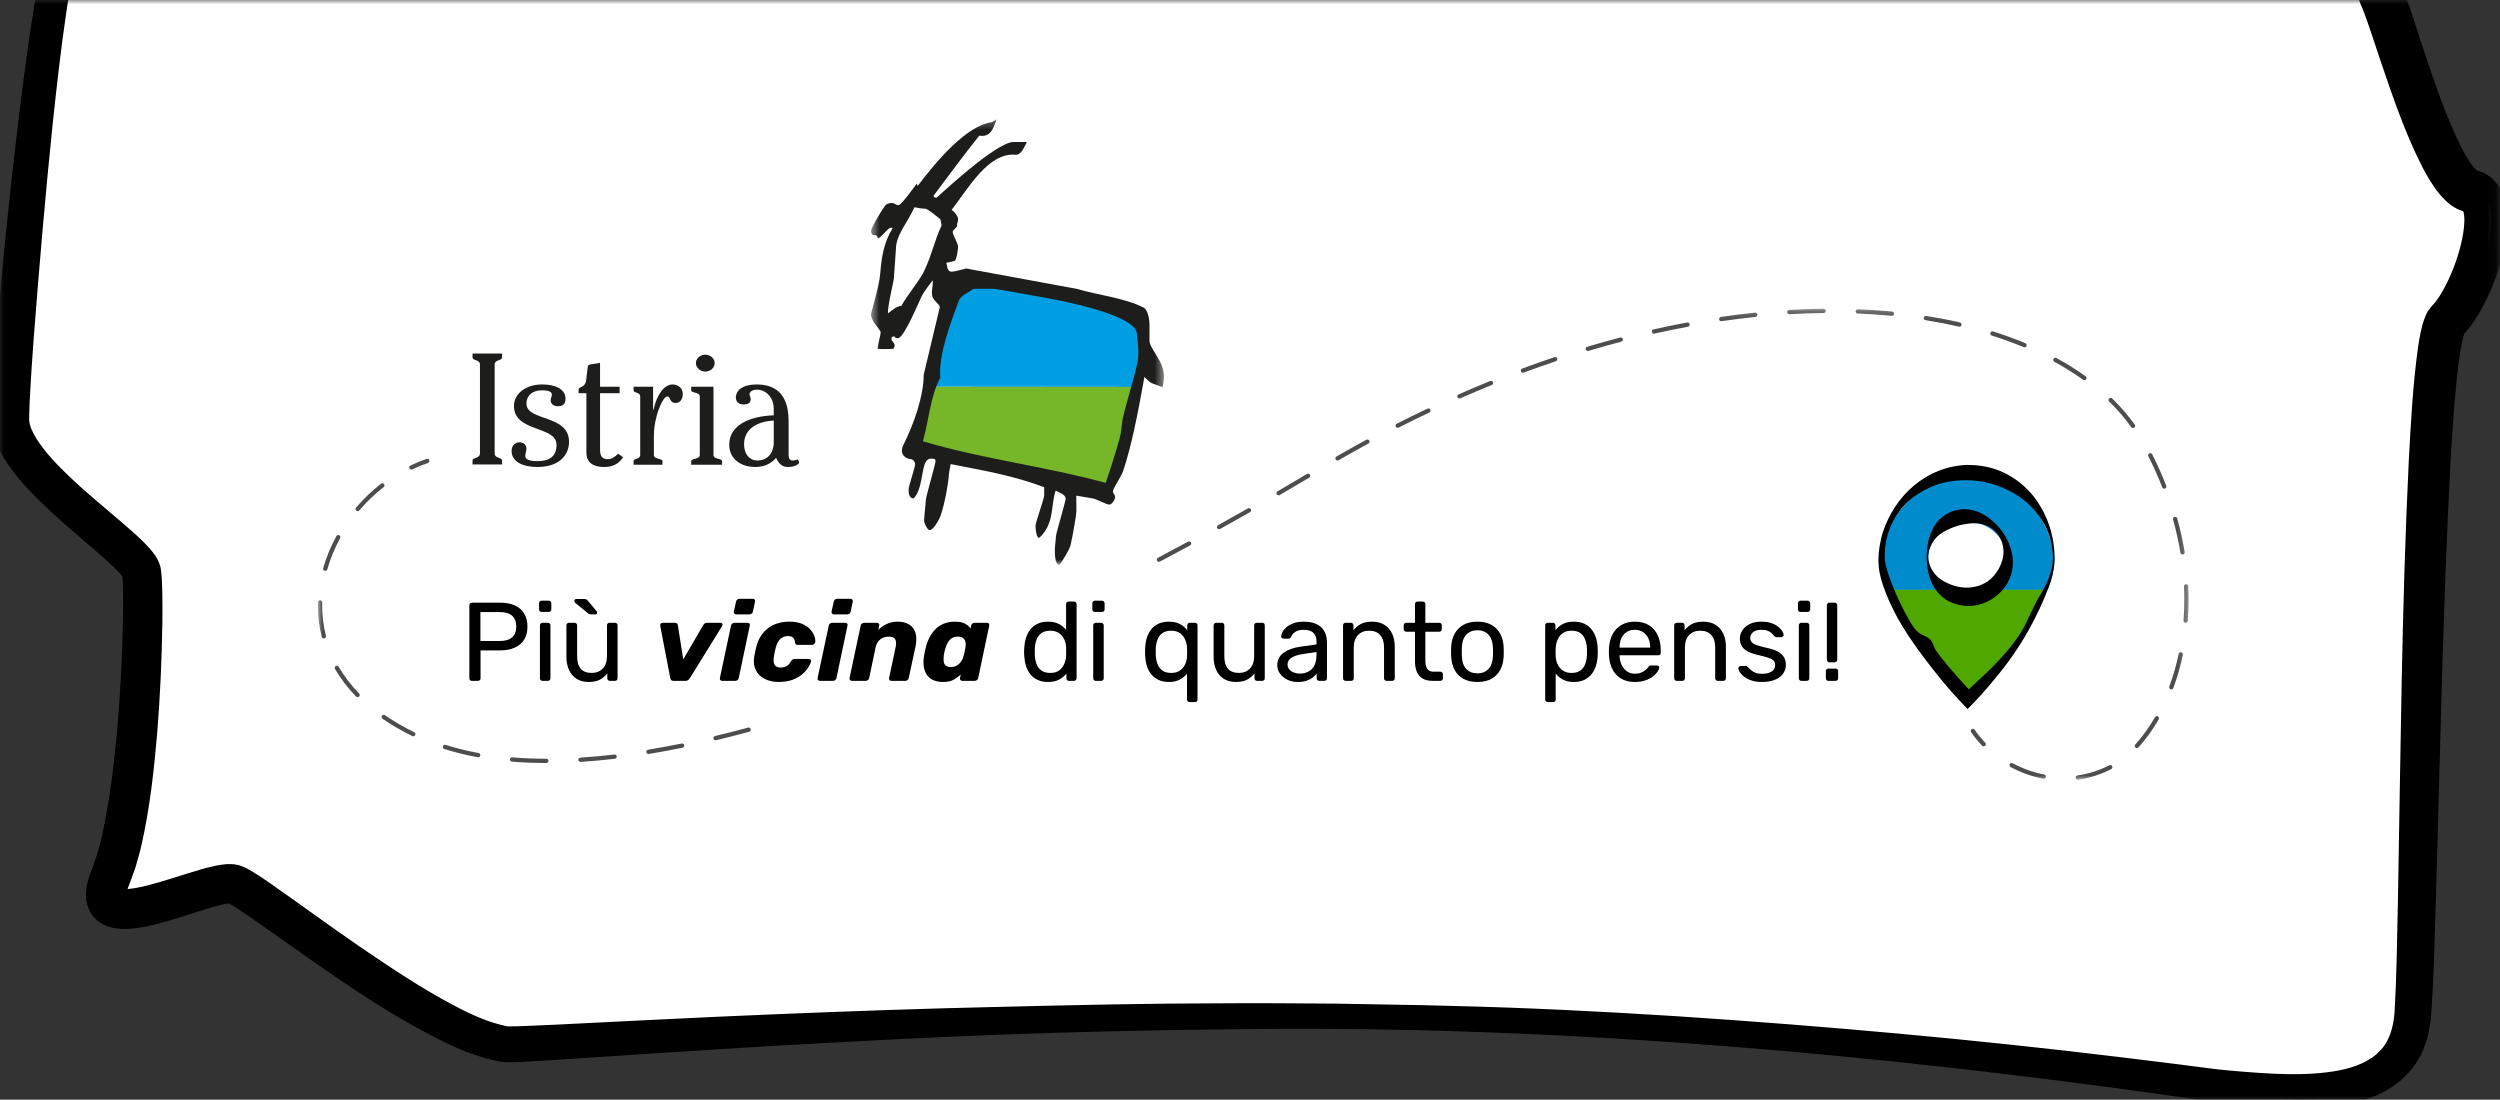 <?xml version="1.0" encoding="UTF-8"?>
<svg width="291px" height="128px" viewBox="0 0 291 128" version="1.1" xmlns="http://www.w3.org/2000/svg" xmlns:xlink="http://www.w3.org/1999/xlink">
    <rect x="0" y="0" width="291" height="128" fill="#333333" stroke="none"/>
    <!-- Generator: Sketch 52.6 (67491) - http://www.bohemiancoding.com/sketch -->
    <title>Logo desktop</title>
    <desc>Created with Sketch.</desc>
    <defs>
        <rect id="path-1" x="0" y="0" width="308" height="136"></rect>
        <polygon id="path-3" points="0 0.263 290.888 0.263 290.888 176 0 176"></polygon>
        <polygon id="path-5" points="0 0.175 217.756 0.175 217.756 55 0 55"></polygon>
        <polygon id="path-7" points="0.485 0.261 34.576 0.261 34.576 52.101 0.485 52.101"></polygon>
    </defs>
    <g id="Page-1" stroke="none" stroke-width="1" fill="none" fill-rule="evenodd">
        <g id="01-Homepage-tendina" transform="translate(-575, 0)">
            <g id="Logo-desktop" transform="translate(566, 0)">
                <g id="Group">
                    <mask id="mask-2" fill="white">
                        <use xlink:href="#path-1"></use>
                    </mask>
                    <g id="Mask" fill-rule="nonzero"></g>
                    <g mask="url(#mask-2)">
                        <g transform="translate(9, -48)">
                            <g id="Group-6">
                                <path d="M52.847,16.399 C52.847,16.399 19.484,21.711 15.427,25.252 C11.37,28.792 9.114,36.317 6.86,43.398 C4.607,50.479 1,90.755 1,96.952 C1,103.148 15.878,112 16.329,114.655 C16.779,117.31 16.329,141.654 12.722,150.062 C9.114,158.472 24.443,150.062 27.15,150.949 C29.855,151.833 49.691,168.21 58.71,169.537 C61.082,169.886 114.932,165.325 165.562,166.439 C212.641,167.474 256.749,174.196 258.888,174.406 C267.904,175.29 280.528,176.618 281.43,166.439 C282.332,156.259 282.332,88.542 285.488,85.443 C288.645,82.346 292.25,71.281 288.193,70.395 C284.135,69.511 279.176,50.479 277.824,47.823 C276.471,45.168 277.824,24.808 273.766,23.481 C269.708,22.153 68.176,-2.189 66.824,1.352 C65.472,4.892 52.847,16.399 52.847,16.399" id="Fill-1" fill="#FFFFFF"></path>
                                <g id="Group-5">
                                    <mask id="mask-4" fill="white">
                                        <use xlink:href="#path-3"></use>
                                    </mask>
                                    <g id="Clip-4"></g>
                                    <path d="M52.828,16.001 C55.886,13.075 59.015,9.997 61.915,6.836 C63.354,5.245 64.809,3.624 65.943,1.866 C66.099,1.648 66.198,1.424 66.305,1.202 L66.387,1.036 C66.441,0.951 66.376,1.005 66.553,0.756 C66.847,0.485 66.981,0.521 67.146,0.458 C67.75,0.334 68.293,0.315 68.851,0.288 C69.957,0.249 71.051,0.261 72.144,0.285 C80.878,0.557 89.559,1.268 98.24,2.001 C115.596,3.51 132.933,5.188 150.252,7.021 C184.889,10.703 219.499,14.583 254.056,18.994 L267.018,20.691 L270.264,21.148 L271.898,21.395 L272.731,21.533 L273.169,21.614 L273.421,21.669 C273.548,21.703 273.682,21.732 273.81,21.793 C274.921,22.248 275.415,23.026 275.752,23.613 C276.109,24.24 276.319,24.828 276.504,25.408 C276.855,26.564 277.062,27.678 277.234,28.786 C277.863,33.199 277.941,37.52 278.156,41.787 C278.208,42.85 278.271,43.909 278.359,44.931 C278.406,45.437 278.459,45.948 278.541,46.379 C278.561,46.488 278.579,46.603 278.604,46.678 C278.624,46.76 278.649,46.868 278.658,46.869 C278.668,46.893 278.653,46.876 278.679,46.935 L278.788,47.174 C278.87,47.344 278.911,47.464 278.972,47.611 C279.78,49.762 280.375,51.764 281.061,53.811 C282.413,57.855 283.765,61.945 285.613,65.615 C286.077,66.516 286.59,67.394 287.144,68.072 C287.409,68.386 287.719,68.671 287.862,68.737 C287.883,68.733 287.891,68.734 287.901,68.755 C288.118,68.818 288.356,68.884 288.576,68.978 C289.021,69.185 289.442,69.482 289.745,69.838 C290.366,70.553 290.606,71.323 290.744,71.998 C290.874,72.681 290.906,73.324 290.879,73.936 C290.833,75.163 290.625,76.308 290.348,77.422 C289.776,79.647 288.959,81.75 287.807,83.774 C287.519,84.28 287.198,84.779 286.831,85.272 C286.65,85.519 286.446,85.763 286.232,86.006 L286.06,86.188 C286.023,86.23 285.898,86.351 285.934,86.326 C285.966,86.305 285.988,86.274 286,86.24 C285.994,86.258 285.983,86.283 285.973,86.303 C285.86,86.534 285.721,87.054 285.621,87.514 C285.521,88 285.428,88.502 285.352,89.016 C284.754,93.147 284.503,97.451 284.242,101.71 C283.337,118.816 283.031,135.994 282.525,153.166 C282.387,157.468 282.295,161.74 281.996,166.093 C281.975,166.63 281.827,167.245 281.736,167.818 C281.67,168.405 281.448,168.973 281.231,169.541 C281.111,169.82 281.047,170.119 280.878,170.378 L280.395,171.168 C280.109,171.719 279.643,172.14 279.228,172.596 C277.449,174.349 275.091,175.179 272.859,175.587 C268.326,176.357 263.89,175.893 259.553,175.47 C258.487,175.37 257.338,175.216 256.277,175.055 L253.047,174.587 L246.587,173.688 C212.118,169.061 177.324,166.266 142.509,166.821 C133.807,166.897 125.107,167.12 116.41,167.432 C107.713,167.768 99.023,168.225 90.335,168.727 C81.644,169.23 72.968,169.824 64.27,170.393 L60.994,170.584 C60.417,170.603 59.955,170.659 59.264,170.641 C58.588,170.682 58.039,170.505 57.456,170.382 C55.164,169.83 53.12,168.903 51.148,167.894 C47.206,165.867 43.507,163.526 39.901,161.075 C36.299,158.633 32.777,156.054 29.249,153.626 C28.811,153.335 28.363,153.013 27.935,152.76 L27.294,152.366 L26.855,152.151 L26.855,152.15 L26.764,152.151 C26.709,152.144 26.612,152.153 26.51,152.165 C26.321,152.178 26.08,152.225 25.849,152.272 C25.379,152.367 24.873,152.512 24.372,152.653 C22.344,153.251 20.279,153.995 18.092,154.566 C16.987,154.841 15.865,155.102 14.549,155.133 C13.892,155.121 13.114,155.099 12.233,154.564 C12.022,154.448 11.818,154.225 11.633,154.038 C11.462,153.831 11.335,153.584 11.214,153.346 C11.139,153.118 11.076,152.881 11.027,152.646 C11.011,152.438 11.004,152.232 11.001,152.025 C11.094,150.5 11.733,149.435 11.989,148.543 C12.17,148.084 12.315,147.594 12.441,147.089 C12.568,146.588 12.726,146.104 12.829,145.589 C13.727,141.51 14.258,137.273 14.638,133.035 C15.011,128.792 15.228,124.522 15.315,120.264 C15.329,119.202 15.344,118.135 15.327,117.084 C15.328,116.55 15.3,116.042 15.284,115.525 C15.274,115.265 15.243,115.073 15.228,114.842 C15.225,114.763 15.215,114.774 15.215,114.786 C15.207,114.785 15.236,114.812 15.215,114.78 C15.171,114.721 15.181,114.689 15.111,114.601 C14.911,114.297 14.568,113.919 14.215,113.568 C13.863,113.209 13.475,112.854 13.089,112.501 C12.305,111.793 11.487,111.094 10.667,110.39 C9.023,108.982 7.362,107.558 5.766,106.031 C4.181,104.49 2.619,102.883 1.365,100.893 C0.76,99.888 0.187,98.778 0.036,97.419 C0.005,97.068 -0.01,96.729 0.007,96.477 L0.032,95.647 C0.041,95.087 0.086,94.56 0.112,94.015 C0.233,91.852 0.398,89.709 0.567,87.562 C1.243,78.982 2.143,70.432 3.164,61.889 C3.691,57.618 4.239,53.351 4.938,49.086 C5.295,46.959 5.661,44.815 6.313,42.667 C6.977,40.624 7.638,38.571 8.363,36.529 C9.084,34.487 9.882,32.456 10.85,30.482 C11.817,28.517 12.986,26.582 14.631,24.983 C14.853,24.788 15.019,24.587 15.288,24.399 C15.548,24.197 15.81,24.034 16.069,23.907 C16.589,23.626 17.108,23.408 17.63,23.21 C18.674,22.806 19.725,22.481 20.781,22.177 C22.891,21.572 25.013,21.062 27.143,20.584 C35.646,18.713 44.296,17.246 52.828,16.001 M52.962,16.271 C48.594,17.062 44.386,17.881 40.105,18.749 C35.845,19.614 31.594,20.529 27.383,21.575 C25.28,22.101 23.186,22.66 21.129,23.304 C20.104,23.627 19.083,23.971 18.111,24.376 C17.622,24.573 17.143,24.792 16.715,25.038 C16.487,25.156 16.296,25.287 16.131,25.421 C15.952,25.543 15.77,25.764 15.589,25.93 C14.164,27.387 13.096,29.221 12.197,31.117 C11.298,33.024 10.551,35.016 9.872,37.038 C9.19,39.06 8.567,41.11 7.934,43.166 C7.369,45.143 7.036,47.25 6.717,49.36 C6.095,53.584 5.616,57.847 5.16,62.108 C4.274,70.637 3.547,79.189 2.894,87.734 C2.741,89.87 2.589,92.009 2.485,94.134 C2.464,94.662 2.422,95.205 2.417,95.719 C2.415,96.208 2.366,96.84 2.419,97.165 C2.5,97.953 2.915,98.824 3.426,99.647 C4.48,101.306 5.955,102.832 7.476,104.286 C9.015,105.74 10.648,107.126 12.301,108.522 C13.128,109.222 13.96,109.923 14.787,110.661 C15.201,111.034 15.614,111.406 16.022,111.816 C16.432,112.228 16.837,112.638 17.241,113.231 C17.339,113.355 17.446,113.577 17.538,113.751 C17.625,113.932 17.746,114.337 17.747,114.458 C17.778,114.762 17.823,115.103 17.833,115.379 C17.857,115.936 17.889,116.499 17.892,117.04 C17.916,118.133 17.908,119.215 17.902,120.299 C17.84,124.627 17.65,128.94 17.3,133.255 C16.925,137.568 16.464,141.883 15.483,146.194 C15.372,146.732 15.197,147.272 15.056,147.811 C14.918,148.349 14.756,148.889 14.541,149.431 C14.144,150.575 13.713,151.459 13.69,152.1 C13.696,152.161 13.694,152.223 13.69,152.284 C13.709,152.308 13.714,152.332 13.707,152.363 C13.73,152.359 13.69,152.347 13.718,152.362 C13.765,152.405 14.119,152.508 14.54,152.497 C15.404,152.484 16.426,152.282 17.426,152.03 C19.454,151.514 21.489,150.795 23.634,150.171 C24.18,150.021 24.721,149.867 25.318,149.749 C25.619,149.69 25.914,149.63 26.268,149.602 C26.437,149.585 26.611,149.57 26.828,149.581 C26.935,149.584 27.024,149.582 27.145,149.596 C27.279,149.617 27.413,149.642 27.545,149.673 C27.976,149.811 28.234,149.974 28.581,150.137 L29.324,150.596 C29.827,150.901 30.257,151.215 30.72,151.526 C34.319,154.031 37.775,156.591 41.337,159.033 C44.897,161.455 48.478,163.857 52.234,165.848 C54.1,166.848 56.043,167.744 57.973,168.239 C58.451,168.349 58.949,168.516 59.374,168.467 C59.772,168.488 60.395,168.447 60.907,168.435 L64.153,168.298 C72.839,167.87 81.546,167.415 90.248,167.059 C98.953,166.703 107.66,166.39 116.37,166.2 C125.079,165.987 133.79,165.791 142.502,165.783 C146.858,165.74 151.214,165.806 155.57,165.823 L162.104,165.941 C164.282,165.974 166.46,166.008 168.638,166.081 C177.351,166.279 186.055,166.712 194.75,167.263 C212.138,168.402 229.501,169.954 246.801,172.059 L253.288,172.86 L256.526,173.278 C257.62,173.425 258.63,173.546 259.734,173.634 C264.035,173.996 268.387,174.344 272.461,173.578 C274.473,173.183 276.388,172.416 277.685,171.081 C279.013,169.756 279.567,167.92 279.724,165.927 C279.97,161.709 280.02,157.39 280.113,153.11 C280.435,135.943 280.547,118.765 281.386,101.56 C281.625,97.25 281.841,92.966 282.446,88.589 C282.524,88.041 282.622,87.484 282.735,86.919 C282.873,86.334 282.969,85.796 283.304,85.047 L283.456,84.749 C283.549,84.607 283.654,84.469 283.765,84.34 L284.018,84.065 C284.158,83.902 284.302,83.732 284.438,83.542 C284.711,83.168 284.975,82.759 285.216,82.328 C286.189,80.603 286.937,78.657 287.418,76.718 C287.656,75.749 287.818,74.766 287.847,73.846 C287.898,72.948 287.681,72.03 287.453,71.831 C287.409,71.77 287.369,71.765 287.328,71.733 C287.298,71.725 287.271,71.725 287.23,71.701 C286.984,71.63 286.734,71.544 286.502,71.445 C285.669,71.015 285.22,70.497 284.777,70.006 C283.96,69.012 283.393,68.012 282.86,67.007 C280.813,62.985 279.45,58.879 278.049,54.786 C277.358,52.76 276.704,50.645 275.988,48.773 L275.668,48.031 C275.566,47.787 275.534,47.631 275.486,47.454 C275.433,47.271 275.409,47.121 275.377,46.965 C275.258,46.342 275.2,45.784 275.145,45.221 C275.04,44.105 274.987,43.02 274.935,41.938 C274.731,37.633 274.651,33.347 274.072,29.247 C273.919,28.233 273.728,27.231 273.455,26.33 C273.316,25.885 273.155,25.457 272.974,25.149 C272.808,24.803 272.588,24.669 272.672,24.724 C272.683,24.714 272.68,24.724 272.677,24.719 L272.531,24.688 L272.166,24.619 L271.39,24.489 L269.795,24.244 L266.578,23.784 L253.651,22.062 C236.394,19.814 219.107,17.761 201.834,15.6 C184.559,13.458 167.276,11.368 149.986,9.352 C132.695,7.347 115.407,5.287 98.094,3.511 C89.437,2.661 80.775,1.711 72.11,1.229 C71.028,1.179 69.945,1.141 68.874,1.151 C68.346,1.162 67.796,1.177 67.33,1.262 C67.238,1.269 67.086,1.357 67.186,1.277 C67.259,1.121 67.16,1.312 67.146,1.342 L67.047,1.537 C66.915,1.797 66.784,2.061 66.619,2.279 C65.364,4.116 63.872,5.684 62.378,7.259 C59.349,10.387 56.248,13.317 52.962,16.271" id="Fill-3" stroke="#000000" stroke-width="2" fill="#000000" mask="url(#mask-4)"></path>
                                </g>
                            </g>
                            <g id="Group-38" transform="translate(37, 61)">
                                <path d="M10.886,41.659 C10.793,41.659 10.703,41.606 10.66,41.516 C10.601,41.391 10.654,41.243 10.779,41.183 C11.393,40.89 12.025,40.633 12.656,40.417 C12.791,40.369 12.929,40.442 12.973,40.572 C13.018,40.703 12.949,40.845 12.818,40.889 C12.204,41.099 11.591,41.35 10.993,41.635 C10.959,41.651 10.922,41.659 10.886,41.659" id="Fill-1" fill="#4D4D4D"></path>
                                <g id="Group-5" transform="translate(0, 22.759)">
                                    <mask id="mask-6" fill="white">
                                        <use xlink:href="#path-5"></use>
                                    </mask>
                                    <g id="Clip-4"></g>
                                    <path d="M171.278,0.814 C171.146,0.814 171.036,0.711 171.028,0.579 C171.02,0.44 171.126,0.322 171.263,0.314 C172.607,0.235 173.951,0.189 175.257,0.175 L175.259,0.175 C175.396,0.175 175.508,0.285 175.509,0.422 C175.51,0.56 175.4,0.673 175.262,0.675 C173.965,0.689 172.629,0.736 171.293,0.814 C171.288,0.814 171.283,0.814 171.278,0.814 M183.215,1.004 C183.207,1.004 183.199,1.004 183.19,1.002 C181.898,0.877 180.566,0.787 179.231,0.733 C179.092,0.728 178.985,0.611 178.991,0.472 C178.997,0.336 179.136,0.245 179.251,0.233 C180.595,0.288 181.937,0.38 183.239,0.504 C183.376,0.518 183.476,0.64 183.464,0.777 C183.451,0.907 183.342,1.004 183.215,1.004 M163.354,1.625 C163.232,1.625 163.125,1.536 163.107,1.411 C163.087,1.274 163.181,1.147 163.318,1.127 C164.645,0.935 165.978,0.769 167.282,0.635 C167.434,0.618 167.542,0.722 167.556,0.859 C167.57,0.997 167.47,1.119 167.333,1.133 C166.037,1.266 164.71,1.431 163.39,1.623 C163.378,1.625 163.366,1.625 163.354,1.625 M191.075,2.268 C191.056,2.268 191.038,2.265 191.018,2.261 C189.759,1.97 188.45,1.716 187.127,1.504 C186.99,1.482 186.897,1.355 186.919,1.218 C186.94,1.083 187.071,0.994 187.205,1.01 C188.541,1.224 189.861,1.48 191.132,1.774 C191.265,1.806 191.349,1.94 191.318,2.074 C191.292,2.189 191.189,2.268 191.075,2.268 M155.523,3.078 C155.409,3.078 155.305,2.998 155.279,2.881 C155.249,2.748 155.334,2.614 155.468,2.583 C156.769,2.291 158.085,2.021 159.379,1.78 C159.518,1.754 159.645,1.845 159.671,1.98 C159.695,2.116 159.606,2.248 159.47,2.272 C158.182,2.511 156.873,2.78 155.578,3.071 C155.559,3.075 155.541,3.078 155.523,3.078 M198.661,4.67 C198.629,4.67 198.596,4.665 198.565,4.652 C197.379,4.157 196.127,3.703 194.843,3.299 C194.712,3.257 194.638,3.118 194.68,2.986 C194.721,2.856 194.856,2.78 194.994,2.822 C196.291,3.231 197.557,3.691 198.757,4.189 C198.884,4.242 198.945,4.389 198.891,4.516 C198.851,4.612 198.758,4.67 198.661,4.67 M147.818,5.098 C147.711,5.098 147.611,5.027 147.579,4.918 C147.539,4.787 147.614,4.647 147.747,4.607 C149.027,4.224 150.32,3.861 151.59,3.529 C151.727,3.491 151.86,3.574 151.895,3.707 C151.929,3.841 151.85,3.978 151.716,4.011 C150.452,4.343 149.165,4.705 147.889,5.087 C147.866,5.093 147.841,5.098 147.818,5.098 M140.264,7.628 C140.163,7.628 140.067,7.566 140.03,7.465 C139.982,7.335 140.048,7.191 140.177,7.144 C141.424,6.681 142.691,6.234 143.941,5.814 C144.073,5.771 144.214,5.841 144.257,5.971 C144.301,6.103 144.23,6.245 144.099,6.288 C142.855,6.707 141.593,7.152 140.351,7.612 C140.323,7.623 140.294,7.628 140.264,7.628 M205.626,8.499 C205.575,8.499 205.524,8.485 205.479,8.453 C204.448,7.71 203.322,7.003 202.133,6.356 C202.012,6.29 201.968,6.138 202.034,6.016 C202.101,5.894 202.254,5.851 202.374,5.918 C203.58,6.574 204.723,7.292 205.772,8.046 C205.883,8.127 205.909,8.284 205.829,8.396 C205.78,8.463 205.703,8.499 205.626,8.499 M132.883,10.623 C132.788,10.623 132.696,10.568 132.655,10.475 C132.599,10.348 132.656,10.2 132.783,10.146 C134.007,9.605 135.244,9.082 136.458,8.589 C136.583,8.536 136.731,8.598 136.783,8.727 C136.835,8.855 136.773,9.001 136.645,9.053 C135.436,9.543 134.205,10.065 132.984,10.602 C132.952,10.617 132.918,10.623 132.883,10.623 M125.688,14.04 C125.597,14.04 125.509,13.991 125.465,13.903 C125.403,13.78 125.452,13.63 125.575,13.568 C126.753,12.966 127.957,12.374 129.155,11.806 C129.282,11.748 129.429,11.8 129.488,11.924 C129.548,12.049 129.495,12.197 129.37,12.257 C128.175,12.823 126.975,13.415 125.801,14.012 C125.765,14.031 125.726,14.04 125.688,14.04 M211.281,14.059 C211.204,14.059 211.127,14.024 211.078,13.956 C210.331,12.916 209.466,11.915 208.506,10.98 C208.407,10.883 208.405,10.726 208.502,10.627 C208.597,10.528 208.756,10.525 208.855,10.621 C209.835,11.578 210.719,12.601 211.484,13.665 C211.564,13.775 211.539,13.931 211.426,14.012 C211.382,14.043 211.332,14.059 211.281,14.059 M118.689,17.846 C118.603,17.846 118.519,17.8 118.472,17.721 C118.404,17.602 118.444,17.448 118.564,17.378 C119.736,16.703 120.907,16.046 122.046,15.428 C122.168,15.364 122.319,15.408 122.384,15.53 C122.45,15.65 122.405,15.803 122.284,15.868 C121.149,16.483 119.982,17.137 118.814,17.812 C118.775,17.834 118.732,17.846 118.689,17.846 M214.921,21.125 C214.821,21.125 214.726,21.064 214.688,20.965 C214.216,19.759 213.674,18.544 213.072,17.351 C213.01,17.227 213.06,17.078 213.183,17.015 C213.307,16.956 213.458,17.003 213.519,17.125 C214.127,18.334 214.676,19.564 215.153,20.784 C215.204,20.912 215.14,21.056 215.011,21.107 C214.982,21.119 214.951,21.125 214.921,21.125 M111.829,21.898 C111.743,21.898 111.659,21.854 111.613,21.773 C111.544,21.654 111.584,21.5 111.703,21.431 C112.842,20.767 113.987,20.093 115.134,19.41 C115.252,19.341 115.406,19.378 115.477,19.497 C115.548,19.616 115.508,19.77 115.39,19.84 C114.241,20.523 113.096,21.198 111.955,21.863 C111.915,21.887 111.872,21.898 111.829,21.898 M4.631,23.742 C4.573,23.742 4.515,23.723 4.468,23.683 C4.363,23.593 4.35,23.434 4.44,23.331 C5.317,22.302 6.297,21.366 7.352,20.546 C7.461,20.46 7.618,20.48 7.703,20.59 C7.788,20.698 7.768,20.855 7.659,20.941 C6.631,21.741 5.675,22.654 4.821,23.654 C4.771,23.712 4.701,23.742 4.631,23.742 M104.905,25.84 C104.817,25.84 104.732,25.794 104.686,25.712 C104.62,25.591 104.663,25.439 104.784,25.372 C105.936,24.732 107.092,24.081 108.254,23.419 C108.372,23.352 108.525,23.392 108.595,23.512 C108.663,23.633 108.621,23.787 108.502,23.854 C107.339,24.515 106.18,25.168 105.026,25.809 C104.988,25.831 104.946,25.84 104.905,25.84 M217.049,28.785 C216.928,28.785 216.822,28.698 216.801,28.576 C216.591,27.297 216.303,26 215.945,24.715 C215.908,24.584 215.986,24.445 216.119,24.407 C216.253,24.375 216.39,24.448 216.427,24.581 C216.79,25.881 217.082,27.198 217.296,28.494 C217.318,28.63 217.225,28.759 217.09,28.782 C217.076,28.784 217.062,28.785 217.049,28.785 M97.9,29.64 C97.81,29.64 97.724,29.59 97.679,29.506 C97.615,29.384 97.661,29.233 97.783,29.169 C98.949,28.552 100.119,27.927 101.293,27.288 C101.413,27.224 101.564,27.265 101.632,27.389 C101.697,27.509 101.652,27.662 101.531,27.727 C100.355,28.366 99.183,28.994 98.017,29.61 C97.979,29.63 97.94,29.64 97.9,29.64 M0.86,30.692 C0.838,30.692 0.814,30.689 0.792,30.683 C0.659,30.645 0.582,30.506 0.62,30.375 C0.98,29.102 1.497,27.849 2.153,26.645 C2.22,26.524 2.374,26.482 2.493,26.546 C2.614,26.613 2.658,26.765 2.592,26.886 C1.953,28.055 1.451,29.276 1.1,30.511 C1.069,30.622 0.969,30.692 0.86,30.692 M217.412,36.724 C217.406,36.724 217.399,36.724 217.392,36.724 C217.255,36.712 217.152,36.593 217.163,36.456 C217.224,35.657 217.256,34.84 217.256,34.029 C217.256,33.528 217.244,33.02 217.219,32.505 C217.214,32.368 217.32,32.251 217.458,32.245 C217.581,32.24 217.713,32.344 217.719,32.483 C217.744,33.004 217.756,33.52 217.756,34.029 C217.756,34.852 217.723,35.681 217.661,36.495 C217.651,36.626 217.542,36.724 217.412,36.724 M0.698,38.563 C0.587,38.563 0.485,38.489 0.456,38.377 C0.153,37.202 0,35.978 0,34.742 C0,34.617 0.002,34.489 0.005,34.362 C0.007,34.227 0.119,34.118 0.255,34.118 L0.26,34.118 C0.398,34.121 0.507,34.236 0.505,34.374 C0.502,34.498 0.5,34.62 0.5,34.742 C0.5,35.937 0.648,37.117 0.94,38.252 C0.974,38.385 0.894,38.522 0.76,38.556 C0.739,38.56 0.718,38.563 0.698,38.563 M215.741,44.489 C215.712,44.489 215.682,44.484 215.654,44.474 C215.524,44.425 215.459,44.282 215.507,44.153 C215.955,42.946 216.323,41.67 216.601,40.364 C216.629,40.227 216.755,40.139 216.897,40.17 C217.033,40.2 217.119,40.333 217.09,40.467 C216.806,41.798 216.431,43.096 215.975,44.327 C215.938,44.426 215.842,44.489 215.741,44.489 M4.623,45.389 C4.557,45.389 4.493,45.364 4.443,45.312 C3.475,44.316 2.651,43.237 1.994,42.109 C1.924,41.99 1.965,41.837 2.084,41.767 C2.203,41.697 2.356,41.739 2.425,41.858 C3.062,42.952 3.862,43.996 4.802,44.965 C4.898,45.063 4.896,45.221 4.797,45.319 C4.749,45.365 4.685,45.389 4.623,45.389 M11.105,49.947 C11.068,49.947 11.031,49.94 10.995,49.922 C9.745,49.309 8.577,48.63 7.524,47.903 C7.411,47.824 7.382,47.667 7.461,47.553 C7.54,47.441 7.695,47.414 7.809,47.49 C8.841,48.205 9.987,48.871 11.216,49.472 C11.34,49.533 11.39,49.684 11.33,49.807 C11.286,49.895 11.197,49.947 11.105,49.947 M46.286,50.413 C46.173,50.413 46.07,50.336 46.043,50.221 C46.01,50.087 46.093,49.953 46.227,49.919 C47.475,49.62 48.771,49.288 50.079,48.932 C50.211,48.898 50.349,48.975 50.385,49.108 C50.422,49.242 50.343,49.379 50.21,49.416 C48.897,49.772 47.596,50.105 46.344,50.407 C46.325,50.411 46.305,50.413 46.286,50.413 M211.732,51.319 C211.672,51.319 211.612,51.297 211.563,51.252 C211.462,51.16 211.455,51.002 211.548,50.9 C212.381,49.987 213.152,48.917 213.842,47.719 C213.913,47.599 214.066,47.559 214.184,47.627 C214.303,47.697 214.344,47.849 214.276,47.969 C213.567,49.199 212.774,50.297 211.917,51.237 C211.868,51.291 211.799,51.319 211.732,51.319 M38.479,52.005 C38.359,52.005 38.253,51.917 38.232,51.795 C38.21,51.66 38.302,51.531 38.438,51.508 C39.685,51.303 41.001,51.059 42.346,50.786 C42.481,50.764 42.613,50.846 42.641,50.981 C42.669,51.117 42.582,51.249 42.446,51.276 C41.094,51.55 39.773,51.794 38.52,52.002 C38.506,52.004 38.492,52.005 38.479,52.005 M18.661,52.389 C18.646,52.389 18.631,52.388 18.616,52.385 C17.251,52.135 15.94,51.812 14.719,51.422 C14.589,51.38 14.515,51.24 14.557,51.108 C14.599,50.977 14.738,50.904 14.872,50.947 C16.072,51.328 17.362,51.647 18.706,51.892 C18.841,51.917 18.931,52.047 18.907,52.184 C18.884,52.304 18.779,52.389 18.661,52.389 M30.57,52.928 C30.439,52.928 30.329,52.828 30.321,52.694 C30.312,52.556 30.417,52.438 30.554,52.429 C31.815,52.349 33.145,52.227 34.507,52.068 C34.641,52.054 34.769,52.15 34.785,52.286 C34.801,52.423 34.703,52.547 34.566,52.563 C33.194,52.724 31.855,52.847 30.586,52.928 C30.581,52.928 30.575,52.928 30.57,52.928 M26.59,53.056 C25.208,53.054 23.863,53.002 22.59,52.898 C22.452,52.888 22.349,52.767 22.361,52.629 C22.372,52.492 22.492,52.379 22.631,52.401 C23.889,52.502 25.222,52.554 26.59,52.556 C26.728,52.556 26.84,52.669 26.84,52.806 C26.84,52.946 26.727,53.056 26.59,53.056 M200.893,54.894 C200.878,54.894 200.862,54.892 200.845,54.889 C199.536,54.636 198.255,54.176 197.039,53.526 C196.917,53.459 196.872,53.309 196.936,53.187 C197.003,53.065 197.153,53.022 197.275,53.084 C198.447,53.712 199.679,54.154 200.941,54.398 C201.076,54.423 201.165,54.556 201.138,54.691 C201.116,54.81 201.011,54.894 200.893,54.894 M204.857,55.001 C204.734,55.001 204.628,54.91 204.61,54.785 C204.591,54.648 204.685,54.523 204.822,54.502 C206.022,54.331 207.202,53.965 208.328,53.417 C208.394,53.386 208.457,53.353 208.518,53.322 C208.641,53.257 208.792,53.304 208.856,53.426 C208.92,53.55 208.873,53.7 208.751,53.764 C208.681,53.8 208.613,53.834 208.544,53.868 C207.374,54.438 206.144,54.819 204.892,54.998 C204.881,54.999 204.869,55.001 204.857,55.001" id="Fill-3" fill="#4D4D4D" mask="url(#mask-6)"></path>
                                </g>
                                <path d="M193.902,73.876 C193.837,73.876 193.772,73.852 193.722,73.8 C193.231,73.294 192.797,72.763 192.433,72.216 C192.357,72.102 192.387,71.945 192.503,71.87 C192.617,71.793 192.772,71.823 192.849,71.939 C193.196,72.459 193.61,72.969 194.082,73.453 C194.177,73.552 194.175,73.71 194.076,73.806 C194.028,73.853 193.964,73.876 193.902,73.876" id="Fill-6" fill="#4D4D4D"></path>
                                <path d="M18.921,61.611 L21.17,61.611 C21.812,61.611 22.292,61.467 22.613,61.181 C22.934,60.895 23.094,60.479 23.094,59.933 C23.094,59.396 22.939,58.98 22.626,58.685 C22.315,58.391 21.829,58.244 21.17,58.244 L18.921,58.244 L18.921,61.611 Z M17.934,66.252 C17.838,66.252 17.765,66.223 17.712,66.167 C17.66,66.111 17.634,66.04 17.634,65.953 L17.634,57.464 C17.634,57.369 17.66,57.293 17.712,57.236 C17.765,57.18 17.838,57.152 17.934,57.152 L21.235,57.152 C21.876,57.152 22.434,57.256 22.905,57.464 C23.378,57.672 23.744,57.981 24.004,58.393 C24.265,58.805 24.395,59.318 24.395,59.933 C24.395,60.549 24.265,61.06 24.004,61.467 C23.744,61.875 23.378,62.182 22.905,62.39 C22.434,62.598 21.876,62.703 21.235,62.703 L18.935,62.703 L18.935,65.953 C18.935,66.04 18.906,66.111 18.85,66.167 C18.793,66.223 18.718,66.252 18.622,66.252 L17.934,66.252 Z" id="Fill-11" fill="#000000"></path>
                                <path d="M26.149,66.251 C26.062,66.251 25.99,66.224 25.934,66.166 C25.878,66.111 25.849,66.04 25.849,65.953 L25.849,59.791 C25.849,59.703 25.878,59.633 25.934,59.575 C25.99,59.52 26.062,59.492 26.149,59.492 L26.772,59.492 C26.859,59.492 26.93,59.52 26.987,59.575 C27.044,59.633 27.072,59.703 27.072,59.791 L27.072,65.953 C27.072,66.04 27.044,66.111 26.987,66.166 C26.93,66.224 26.859,66.251 26.772,66.251 L26.149,66.251 Z M26.045,58.23 C25.958,58.23 25.886,58.203 25.83,58.147 C25.774,58.09 25.746,58.019 25.746,57.931 L25.746,57.23 C25.746,57.144 25.774,57.069 25.83,57.008 C25.886,56.947 25.958,56.917 26.045,56.917 L26.864,56.917 C26.95,56.917 27.024,56.947 27.085,57.008 C27.145,57.069 27.175,57.144 27.175,57.23 L27.175,57.931 C27.175,58.019 27.145,58.09 27.085,58.147 C27.024,58.203 26.95,58.23 26.864,58.23 L26.045,58.23 Z" id="Fill-12" fill="#000000"></path>
                                <path d="M31.855,58.516 C31.761,58.516 31.683,58.508 31.622,58.491 C31.561,58.473 31.497,58.434 31.427,58.373 L29.919,57.138 C29.875,57.095 29.854,57.043 29.854,56.983 C29.854,56.809 29.936,56.722 30.101,56.722 L30.985,56.722 C31.107,56.722 31.198,56.74 31.258,56.775 C31.319,56.809 31.387,56.874 31.465,56.969 L32.441,58.139 C32.484,58.183 32.505,58.239 32.505,58.308 C32.505,58.447 32.437,58.516 32.297,58.516 L31.855,58.516 Z M31.517,66.381 C30.962,66.381 30.494,66.258 30.108,66.011 C29.721,65.764 29.43,65.419 29.23,64.977 C29.03,64.536 28.93,64.029 28.93,63.456 L28.93,59.79 C28.93,59.703 28.959,59.632 29.015,59.576 C29.072,59.52 29.143,59.492 29.23,59.492 L29.88,59.492 C29.966,59.492 30.038,59.52 30.095,59.576 C30.151,59.632 30.178,59.703 30.178,59.79 L30.178,63.391 C30.178,64.683 30.742,65.328 31.869,65.328 C32.407,65.328 32.837,65.158 33.163,64.815 C33.487,64.473 33.651,63.998 33.651,63.391 L33.651,59.79 C33.651,59.703 33.678,59.632 33.734,59.576 C33.791,59.52 33.862,59.492 33.95,59.492 L34.599,59.492 C34.685,59.492 34.755,59.52 34.806,59.576 C34.859,59.632 34.885,59.703 34.885,59.79 L34.885,65.953 C34.885,66.039 34.859,66.111 34.806,66.166 C34.755,66.223 34.685,66.251 34.599,66.251 L33.989,66.251 C33.901,66.251 33.831,66.223 33.773,66.166 C33.717,66.111 33.688,66.039 33.688,65.953 L33.688,65.38 C33.456,65.684 33.17,65.926 32.837,66.109 C32.504,66.29 32.063,66.381 31.517,66.381 Z" id="Fill-13" fill="#000000"></path>
                                <path d="M41.398,66.251 C41.267,66.251 41.176,66.219 41.126,66.153 C41.072,66.09 41.038,66.013 41.02,65.927 L39.85,59.855 C39.834,59.752 39.852,59.664 39.91,59.596 C39.965,59.526 40.059,59.492 40.188,59.492 L41.566,59.492 C41.679,59.492 41.761,59.52 41.813,59.575 C41.865,59.633 41.895,59.703 41.904,59.791 L42.529,63.755 L44.855,59.764 C44.891,59.703 44.943,59.644 45.011,59.583 C45.081,59.523 45.172,59.492 45.285,59.492 L46.858,59.492 C46.962,59.492 47.035,59.532 47.08,59.614 C47.123,59.697 47.109,59.791 47.041,59.895 L43.309,65.927 C43.248,66.013 43.181,66.09 43.108,66.153 C43.033,66.219 42.931,66.251 42.801,66.251 L41.398,66.251 Z" id="Fill-14" fill="#000000"></path>
                                <path d="M48.69,58.516 C48.594,58.516 48.523,58.486 48.475,58.425 C48.428,58.365 48.409,58.287 48.418,58.192 L48.677,57.021 C48.694,56.935 48.742,56.859 48.82,56.794 C48.898,56.729 48.98,56.697 49.067,56.697 L50.627,56.697 C50.722,56.697 50.794,56.729 50.841,56.794 C50.889,56.859 50.905,56.935 50.887,57.021 L50.64,58.192 C50.623,58.287 50.575,58.365 50.497,58.425 C50.419,58.486 50.336,58.516 50.251,58.516 L48.69,58.516 Z M47.065,66.251 C46.969,66.251 46.896,66.219 46.844,66.154 C46.793,66.089 46.775,66.013 46.793,65.926 L48.092,59.817 C48.109,59.721 48.157,59.643 48.235,59.582 C48.313,59.522 48.4,59.492 48.495,59.492 L50.029,59.492 C50.125,59.492 50.194,59.522 50.237,59.582 C50.281,59.643 50.294,59.721 50.276,59.817 L48.989,65.926 C48.971,66.013 48.926,66.089 48.853,66.154 C48.779,66.219 48.694,66.251 48.599,66.251 L47.065,66.251 Z" id="Fill-15" fill="#000000"></path>
                                <path d="M53.617,66.381 C53.019,66.381 52.486,66.264 52.018,66.03 C51.551,65.796 51.203,65.456 50.978,65.01 C50.753,64.564 50.692,64.028 50.796,63.404 C50.822,63.266 50.856,63.09 50.9,62.878 C50.943,62.665 50.982,62.489 51.017,62.351 C51.251,61.398 51.704,60.661 52.376,60.141 C53.047,59.621 53.886,59.361 54.891,59.361 C55.471,59.361 55.962,59.445 56.36,59.614 C56.759,59.783 57.075,59.998 57.309,60.258 C57.543,60.518 57.706,60.78 57.797,61.045 C57.888,61.309 57.92,61.541 57.894,61.74 C57.886,61.827 57.845,61.902 57.77,61.968 C57.697,62.032 57.612,62.066 57.517,62.066 L55.84,62.066 C55.754,62.066 55.686,62.043 55.638,62 C55.591,61.957 55.558,61.888 55.541,61.792 C55.523,61.532 55.448,61.342 55.313,61.22 C55.179,61.099 54.982,61.038 54.722,61.038 C54.376,61.038 54.079,61.151 53.832,61.376 C53.585,61.602 53.405,61.948 53.292,62.416 C53.249,62.581 53.21,62.743 53.176,62.903 C53.14,63.064 53.114,63.209 53.097,63.339 C53.011,63.816 53.032,64.162 53.162,64.379 C53.292,64.596 53.53,64.704 53.877,64.704 C54.145,64.704 54.378,64.646 54.573,64.528 C54.767,64.411 54.934,64.223 55.073,63.963 C55.134,63.876 55.194,63.812 55.255,63.768 C55.315,63.725 55.389,63.703 55.476,63.703 L57.153,63.703 C57.24,63.703 57.309,63.734 57.361,63.794 C57.413,63.855 57.427,63.933 57.4,64.028 C57.348,64.201 57.242,64.42 57.082,64.685 C56.921,64.949 56.693,65.211 56.399,65.471 C56.104,65.732 55.727,65.947 55.268,66.121 C54.808,66.294 54.259,66.381 53.617,66.381" id="Fill-16" fill="#000000"></path>
                                <path d="M60.065,58.516 C59.969,58.516 59.898,58.486 59.85,58.425 C59.803,58.365 59.784,58.287 59.793,58.192 L60.052,57.021 C60.069,56.935 60.117,56.859 60.195,56.794 C60.273,56.729 60.355,56.697 60.442,56.697 L62.002,56.697 C62.097,56.697 62.169,56.729 62.216,56.794 C62.264,56.859 62.28,56.935 62.262,57.021 L62.015,58.192 C61.998,58.287 61.95,58.365 61.872,58.425 C61.794,58.486 61.711,58.516 61.626,58.516 L60.065,58.516 Z M58.44,66.251 C58.344,66.251 58.271,66.219 58.219,66.154 C58.168,66.089 58.15,66.013 58.168,65.926 L59.467,59.817 C59.484,59.721 59.532,59.643 59.61,59.582 C59.688,59.522 59.775,59.492 59.87,59.492 L61.404,59.492 C61.5,59.492 61.569,59.522 61.612,59.582 C61.656,59.643 61.669,59.721 61.651,59.817 L60.364,65.926 C60.346,66.013 60.301,66.089 60.228,66.154 C60.154,66.219 60.069,66.251 59.974,66.251 L58.44,66.251 Z" id="Fill-17" fill="#000000"></path>
                                <path d="M62.158,66.251 C62.062,66.251 61.989,66.219 61.937,66.153 C61.886,66.09 61.868,66.013 61.886,65.927 L63.185,59.816 C63.202,59.721 63.25,59.644 63.328,59.583 C63.406,59.523 63.493,59.492 63.588,59.492 L65.083,59.492 C65.179,59.492 65.25,59.523 65.298,59.583 C65.346,59.644 65.36,59.721 65.344,59.816 L65.239,60.31 C65.508,60.041 65.831,59.816 66.208,59.635 C66.585,59.453 67.012,59.361 67.488,59.361 C68.034,59.361 68.484,59.474 68.84,59.7 C69.195,59.925 69.438,60.255 69.568,60.688 C69.698,61.12 69.693,61.657 69.555,62.3 L68.775,65.927 C68.758,66.013 68.712,66.09 68.638,66.153 C68.565,66.219 68.484,66.251 68.398,66.251 L66.761,66.251 C66.665,66.251 66.592,66.219 66.539,66.153 C66.487,66.09 66.47,66.013 66.487,65.927 L67.241,62.377 C67.337,61.953 67.326,61.635 67.209,61.422 C67.092,61.209 66.834,61.103 66.435,61.103 C66.045,61.103 65.716,61.215 65.447,61.435 C65.179,61.656 65.001,61.971 64.914,62.377 L64.173,65.927 C64.156,66.013 64.108,66.09 64.03,66.153 C63.952,66.219 63.87,66.251 63.783,66.251 L62.158,66.251 Z" id="Fill-18" fill="#000000"></path>
                                <path d="M73.676,64.639 C73.962,64.639 74.205,64.577 74.405,64.451 C74.604,64.326 74.769,64.162 74.899,63.963 C75.029,63.764 75.119,63.547 75.171,63.313 C75.224,63.14 75.265,62.975 75.295,62.82 C75.325,62.663 75.354,62.503 75.379,62.338 C75.423,62.121 75.425,61.92 75.386,61.734 C75.347,61.547 75.256,61.396 75.113,61.279 C74.97,61.161 74.764,61.103 74.495,61.103 C74.218,61.103 73.984,61.164 73.793,61.285 C73.603,61.407 73.448,61.572 73.332,61.78 C73.215,61.988 73.117,62.217 73.039,62.468 C73.005,62.598 72.97,62.733 72.936,62.871 C72.901,63.01 72.874,63.144 72.858,63.275 C72.831,63.526 72.827,63.755 72.844,63.963 C72.862,64.171 72.936,64.336 73.066,64.457 C73.196,64.578 73.399,64.639 73.676,64.639 M72.767,66.381 C72.351,66.381 71.985,66.314 71.668,66.18 C71.352,66.045 71.098,65.846 70.907,65.581 C70.717,65.318 70.591,64.996 70.53,64.619 C70.47,64.243 70.479,63.812 70.557,63.327 C70.591,63.153 70.621,62.999 70.648,62.865 C70.673,62.731 70.708,62.576 70.751,62.404 C70.863,61.944 71.02,61.528 71.219,61.156 C71.419,60.783 71.656,60.462 71.935,60.194 C72.212,59.925 72.534,59.719 72.903,59.576 C73.271,59.433 73.676,59.362 74.118,59.362 C74.647,59.362 75.048,59.437 75.321,59.589 C75.594,59.741 75.813,59.929 75.978,60.155 L76.042,59.817 C76.06,59.721 76.105,59.643 76.179,59.582 C76.252,59.522 76.337,59.492 76.433,59.492 L77.889,59.492 C77.984,59.492 78.055,59.522 78.103,59.582 C78.151,59.643 78.165,59.721 78.149,59.817 L76.862,65.926 C76.844,66.013 76.798,66.089 76.725,66.154 C76.652,66.219 76.567,66.251 76.472,66.251 L75.002,66.251 C74.915,66.251 74.847,66.219 74.794,66.154 C74.742,66.089 74.725,66.013 74.742,65.926 L74.833,65.51 C74.565,65.762 74.277,65.97 73.969,66.134 C73.661,66.299 73.26,66.381 72.767,66.381" id="Fill-19" fill="#000000"></path>
                                <path d="M85.259,65.329 C85.693,65.329 86.039,65.229 86.299,65.03 C86.559,64.831 86.754,64.577 86.884,64.269 C87.014,63.962 87.083,63.647 87.092,63.327 C87.101,63.188 87.105,63.021 87.105,62.826 C87.105,62.632 87.101,62.465 87.092,62.326 C87.083,62.022 87.012,61.724 86.878,61.429 C86.743,61.135 86.544,60.892 86.28,60.701 C86.015,60.511 85.675,60.415 85.259,60.415 C84.818,60.415 84.466,60.513 84.206,60.707 C83.947,60.902 83.76,61.158 83.647,61.475 C83.534,61.791 83.469,62.131 83.452,62.495 C83.444,62.746 83.444,62.998 83.452,63.249 C83.469,63.613 83.534,63.953 83.647,64.269 C83.76,64.586 83.947,64.842 84.206,65.036 C84.466,65.231 84.818,65.329 85.259,65.329 M84.987,66.382 C84.509,66.382 84.098,66.298 83.751,66.129 C83.405,65.959 83.12,65.729 82.9,65.439 C82.679,65.149 82.514,64.817 82.405,64.445 C82.297,64.072 82.235,63.678 82.217,63.262 C82.208,63.123 82.204,62.993 82.204,62.872 C82.204,62.751 82.208,62.621 82.217,62.482 C82.235,62.074 82.297,61.684 82.405,61.311 C82.514,60.939 82.679,60.605 82.9,60.31 C83.12,60.017 83.405,59.784 83.751,59.615 C84.098,59.446 84.509,59.362 84.987,59.362 C85.497,59.362 85.922,59.453 86.26,59.635 C86.598,59.817 86.875,60.042 87.092,60.31 L87.092,57.321 C87.092,57.234 87.12,57.163 87.177,57.106 C87.233,57.05 87.305,57.021 87.391,57.021 L88.015,57.021 C88.102,57.021 88.173,57.05 88.23,57.106 C88.286,57.163 88.314,57.234 88.314,57.321 L88.314,65.953 C88.314,66.04 88.286,66.111 88.23,66.167 C88.173,66.224 88.102,66.252 88.015,66.252 L87.43,66.252 C87.335,66.252 87.261,66.224 87.209,66.167 C87.157,66.111 87.131,66.04 87.131,65.953 L87.131,65.407 C86.914,65.684 86.633,65.916 86.286,66.102 C85.94,66.289 85.506,66.382 84.987,66.382" id="Fill-20" fill="#000000"></path>
                                <path d="M90.55,66.251 C90.463,66.251 90.392,66.224 90.335,66.166 C90.279,66.111 90.251,66.04 90.251,65.953 L90.251,59.791 C90.251,59.703 90.279,59.633 90.335,59.575 C90.392,59.52 90.463,59.492 90.55,59.492 L91.174,59.492 C91.261,59.492 91.332,59.52 91.389,59.575 C91.445,59.633 91.473,59.703 91.473,59.791 L91.473,65.953 C91.473,66.04 91.445,66.111 91.389,66.166 C91.332,66.224 91.261,66.251 91.174,66.251 L90.55,66.251 Z M90.446,58.23 C90.36,58.23 90.287,58.203 90.232,58.147 C90.175,58.09 90.147,58.019 90.147,57.931 L90.147,57.23 C90.147,57.144 90.175,57.069 90.232,57.008 C90.287,56.947 90.36,56.917 90.446,56.917 L91.265,56.917 C91.352,56.917 91.425,56.947 91.486,57.008 C91.546,57.069 91.577,57.144 91.577,57.23 L91.577,57.931 C91.577,58.019 91.546,58.09 91.486,58.147 C91.425,58.203 91.352,58.23 91.265,58.23 L90.446,58.23 Z" id="Fill-21" fill="#000000"></path>
                                <path d="M99.337,65.329 C99.753,65.329 100.094,65.233 100.358,65.043 C100.622,64.852 100.821,64.609 100.956,64.315 C101.09,64.02 101.162,63.722 101.17,63.418 C101.179,63.27 101.184,63.101 101.184,62.911 C101.184,62.721 101.179,62.556 101.17,62.417 C101.162,62.097 101.093,61.782 100.962,61.475 C100.832,61.167 100.635,60.913 100.371,60.714 C100.107,60.515 99.762,60.415 99.337,60.415 C98.896,60.415 98.544,60.513 98.284,60.707 C98.025,60.902 97.838,61.158 97.726,61.475 C97.612,61.791 97.548,62.131 97.53,62.495 C97.522,62.746 97.522,62.998 97.53,63.249 C97.548,63.613 97.612,63.953 97.726,64.269 C97.838,64.586 98.025,64.842 98.284,65.036 C98.544,65.231 98.896,65.329 99.337,65.329 Z M101.47,68.722 C101.374,68.722 101.301,68.693 101.248,68.638 C101.196,68.581 101.17,68.51 101.17,68.423 L101.17,65.407 C100.954,65.684 100.674,65.916 100.332,66.102 C99.989,66.289 99.567,66.382 99.065,66.382 C98.588,66.382 98.176,66.298 97.829,66.129 C97.483,65.959 97.199,65.734 96.978,65.452 C96.757,65.171 96.592,64.846 96.483,64.477 C96.375,64.109 96.313,63.722 96.295,63.313 C96.287,63.176 96.282,63.028 96.282,62.872 C96.282,62.716 96.287,62.568 96.295,62.43 C96.313,62.014 96.375,61.624 96.483,61.26 C96.592,60.895 96.757,60.571 96.978,60.285 C97.199,59.999 97.483,59.773 97.829,59.609 C98.176,59.444 98.588,59.362 99.065,59.362 C99.584,59.362 100.018,59.457 100.364,59.648 C100.711,59.839 100.988,60.077 101.196,60.363 L101.196,59.791 C101.196,59.704 101.225,59.633 101.281,59.576 C101.337,59.52 101.408,59.492 101.495,59.492 L102.094,59.492 C102.18,59.492 102.251,59.52 102.308,59.576 C102.364,59.633 102.393,59.704 102.393,59.791 L102.393,68.423 C102.393,68.51 102.364,68.581 102.308,68.638 C102.251,68.693 102.18,68.722 102.094,68.722 L101.47,68.722 Z" id="Fill-22" fill="#000000"></path>
                                <path d="M106.852,66.381 C106.297,66.381 105.827,66.258 105.442,66.011 C105.056,65.764 104.763,65.419 104.564,64.977 C104.365,64.535 104.265,64.028 104.265,63.456 L104.265,59.79 C104.265,59.703 104.292,59.632 104.349,59.575 C104.406,59.52 104.477,59.491 104.564,59.491 L105.214,59.491 C105.3,59.491 105.372,59.52 105.428,59.575 C105.485,59.632 105.513,59.703 105.513,59.79 L105.513,63.391 C105.513,64.683 106.077,65.328 107.203,65.328 C107.74,65.328 108.171,65.157 108.497,64.815 C108.822,64.473 108.984,63.998 108.984,63.391 L108.984,59.79 C108.984,59.703 109.012,59.632 109.069,59.575 C109.124,59.52 109.196,59.491 109.283,59.491 L109.933,59.491 C110.019,59.491 110.089,59.52 110.141,59.575 C110.193,59.632 110.219,59.703 110.219,59.79 L110.219,65.952 C110.219,66.039 110.193,66.11 110.141,66.166 C110.089,66.223 110.019,66.251 109.933,66.251 L109.322,66.251 C109.235,66.251 109.164,66.223 109.107,66.166 C109.051,66.11 109.023,66.039 109.023,65.952 L109.023,65.38 C108.789,65.684 108.505,65.926 108.171,66.109 C107.837,66.29 107.398,66.381 106.852,66.381" id="Fill-23" fill="#000000"></path>
                                <path d="M114.314,65.407 C114.668,65.407 114.993,65.331 115.288,65.179 C115.584,65.028 115.814,64.792 115.984,64.47 C116.153,64.15 116.237,63.747 116.237,63.261 L116.237,62.898 L114.73,63.119 C114.114,63.206 113.65,63.35 113.338,63.554 C113.026,63.758 112.871,64.015 112.871,64.328 C112.871,64.57 112.942,64.772 113.085,64.932 C113.228,65.093 113.409,65.212 113.63,65.29 C113.852,65.368 114.079,65.407 114.314,65.407 M114.04,66.382 C113.606,66.382 113.212,66.295 112.858,66.122 C112.501,65.948 112.216,65.715 111.999,65.42 C111.782,65.125 111.674,64.792 111.674,64.419 C111.674,63.821 111.918,63.344 112.403,62.989 C112.888,62.634 113.52,62.399 114.299,62.287 L116.237,62.013 L116.237,61.636 C116.237,61.22 116.118,60.895 115.879,60.662 C115.641,60.428 115.252,60.31 114.716,60.31 C114.335,60.31 114.022,60.388 113.781,60.545 C113.537,60.701 113.368,60.9 113.273,61.142 C113.221,61.273 113.129,61.338 113.001,61.338 L112.415,61.338 C112.32,61.338 112.249,61.309 112.201,61.254 C112.153,61.197 112.129,61.13 112.129,61.052 C112.129,60.922 112.178,60.761 112.278,60.571 C112.377,60.381 112.532,60.194 112.74,60.011 C112.948,59.83 113.215,59.676 113.54,59.551 C113.865,59.425 114.26,59.362 114.73,59.362 C115.249,59.362 115.686,59.428 116.043,59.563 C116.397,59.698 116.677,59.878 116.88,60.102 C117.085,60.328 117.231,60.584 117.323,60.87 C117.415,61.156 117.46,61.446 117.46,61.741 L117.46,65.953 C117.46,66.04 117.43,66.111 117.376,66.167 C117.319,66.223 117.248,66.252 117.16,66.252 L116.562,66.252 C116.466,66.252 116.394,66.223 116.341,66.167 C116.29,66.111 116.263,66.04 116.263,65.953 L116.263,65.393 C116.15,65.55 115.999,65.704 115.808,65.855 C115.618,66.007 115.379,66.133 115.093,66.232 C114.806,66.332 114.457,66.382 114.04,66.382" id="Fill-24" fill="#000000"></path>
                                <path d="M119.631,66.251 C119.544,66.251 119.472,66.224 119.416,66.166 C119.36,66.111 119.331,66.04 119.331,65.953 L119.331,59.791 C119.331,59.703 119.36,59.633 119.416,59.575 C119.472,59.52 119.544,59.492 119.631,59.492 L120.241,59.492 C120.328,59.492 120.4,59.52 120.456,59.575 C120.512,59.633 120.54,59.703 120.54,59.791 L120.54,60.362 C120.766,60.068 121.05,59.828 121.392,59.642 C121.735,59.455 122.174,59.361 122.711,59.361 C123.275,59.361 123.753,59.484 124.148,59.731 C124.542,59.98 124.841,60.322 125.045,60.76 C125.248,61.197 125.351,61.706 125.351,62.286 L125.351,65.953 C125.351,66.04 125.322,66.111 125.266,66.166 C125.209,66.224 125.138,66.251 125.052,66.251 L124.402,66.251 C124.315,66.251 124.243,66.224 124.187,66.166 C124.131,66.111 124.103,66.04 124.103,65.953 L124.103,62.352 C124.103,61.745 123.955,61.27 123.66,60.928 C123.365,60.586 122.933,60.414 122.36,60.414 C121.823,60.414 121.392,60.586 121.067,60.928 C120.742,61.27 120.579,61.745 120.579,62.352 L120.579,65.953 C120.579,66.04 120.551,66.111 120.495,66.166 C120.439,66.224 120.367,66.251 120.28,66.251 L119.631,66.251 Z" id="Fill-25" fill="#000000"></path>
                                <path d="M129.757,66.251 C129.272,66.251 128.877,66.159 128.574,65.972 C128.271,65.785 128.05,65.522 127.911,65.18 C127.773,64.837 127.703,64.431 127.703,63.964 L127.703,60.532 L126.69,60.532 C126.603,60.532 126.531,60.504 126.475,60.447 C126.418,60.392 126.39,60.319 126.39,60.233 L126.39,59.791 C126.39,59.703 126.418,59.633 126.475,59.575 C126.531,59.52 126.603,59.492 126.69,59.492 L127.703,59.492 L127.703,57.321 C127.703,57.233 127.732,57.163 127.787,57.105 C127.844,57.05 127.915,57.022 128.002,57.022 L128.613,57.022 C128.699,57.022 128.772,57.05 128.827,57.105 C128.884,57.163 128.912,57.233 128.912,57.321 L128.912,59.492 L130.525,59.492 C130.619,59.492 130.694,59.52 130.745,59.575 C130.797,59.633 130.823,59.703 130.823,59.791 L130.823,60.233 C130.823,60.319 130.797,60.392 130.745,60.447 C130.694,60.504 130.619,60.532 130.525,60.532 L128.912,60.532 L128.912,63.873 C128.912,64.279 128.982,64.6 129.12,64.835 C129.259,65.069 129.506,65.186 129.861,65.186 L130.654,65.186 C130.74,65.186 130.813,65.213 130.868,65.27 C130.925,65.326 130.953,65.397 130.953,65.484 L130.953,65.953 C130.953,66.04 130.925,66.111 130.868,66.166 C130.813,66.224 130.74,66.251 130.654,66.251 L129.757,66.251 Z" id="Fill-26" fill="#000000"></path>
                                <path d="M134.97,65.38 C135.507,65.38 135.937,65.209 136.257,64.866 C136.577,64.525 136.751,64.024 136.778,63.365 C136.785,63.235 136.79,63.07 136.79,62.871 C136.79,62.672 136.785,62.507 136.778,62.377 C136.751,61.719 136.577,61.218 136.257,60.875 C135.937,60.533 135.507,60.362 134.97,60.362 C134.433,60.362 134.002,60.533 133.677,60.875 C133.352,61.218 133.181,61.719 133.163,62.377 C133.155,62.507 133.151,62.672 133.151,62.871 C133.151,63.07 133.155,63.235 133.163,63.365 C133.181,64.024 133.352,64.525 133.677,64.866 C134.002,65.209 134.433,65.38 134.97,65.38 M134.97,66.381 C134.312,66.381 133.761,66.255 133.32,66.004 C132.877,65.753 132.539,65.404 132.305,64.957 C132.072,64.511 131.942,64.002 131.915,63.43 C131.907,63.282 131.903,63.094 131.903,62.864 C131.903,62.635 131.907,62.451 131.915,62.312 C131.942,61.732 132.074,61.22 132.312,60.778 C132.55,60.336 132.89,59.989 133.332,59.738 C133.775,59.486 134.321,59.361 134.97,59.361 C135.62,59.361 136.166,59.486 136.609,59.738 C137.05,59.989 137.39,60.336 137.629,60.778 C137.867,61.22 137.999,61.732 138.026,62.312 C138.033,62.451 138.038,62.635 138.038,62.864 C138.038,63.094 138.033,63.282 138.026,63.43 C137.999,64.002 137.869,64.511 137.635,64.957 C137.402,65.404 137.064,65.753 136.621,66.004 C136.179,66.255 135.629,66.381 134.97,66.381" id="Fill-27" fill="#000000"></path>
                                <path d="M145.916,65.329 C146.366,65.329 146.72,65.231 146.976,65.036 C147.231,64.842 147.415,64.586 147.528,64.269 C147.641,63.953 147.705,63.613 147.723,63.249 C147.731,62.998 147.731,62.746 147.723,62.495 C147.705,62.131 147.641,61.791 147.528,61.475 C147.415,61.158 147.231,60.902 146.976,60.707 C146.72,60.513 146.366,60.415 145.916,60.415 C145.491,60.415 145.146,60.515 144.883,60.714 C144.618,60.913 144.423,61.167 144.298,61.475 C144.172,61.782 144.101,62.097 144.083,62.417 C144.074,62.556 144.07,62.721 144.07,62.911 C144.07,63.101 144.074,63.27 144.083,63.418 C144.092,63.722 144.163,64.02 144.298,64.315 C144.432,64.609 144.633,64.852 144.902,65.043 C145.171,65.233 145.509,65.329 145.916,65.329 Z M143.16,68.722 C143.073,68.722 143.002,68.693 142.945,68.638 C142.889,68.581 142.861,68.51 142.861,68.423 L142.861,59.791 C142.861,59.704 142.889,59.633 142.945,59.576 C143.002,59.52 143.073,59.492 143.16,59.492 L143.758,59.492 C143.845,59.492 143.916,59.52 143.973,59.576 C144.028,59.633 144.057,59.704 144.057,59.791 L144.057,60.363 C144.265,60.077 144.542,59.839 144.889,59.648 C145.235,59.457 145.669,59.362 146.189,59.362 C146.674,59.362 147.088,59.444 147.431,59.609 C147.772,59.773 148.055,59.999 148.275,60.285 C148.496,60.571 148.663,60.895 148.776,61.26 C148.889,61.624 148.953,62.014 148.971,62.43 C148.979,62.568 148.984,62.716 148.984,62.872 C148.984,63.028 148.979,63.176 148.971,63.313 C148.953,63.722 148.889,64.109 148.776,64.477 C148.663,64.846 148.496,65.171 148.275,65.452 C148.055,65.734 147.772,65.959 147.431,66.129 C147.088,66.298 146.674,66.382 146.189,66.382 C145.687,66.382 145.264,66.289 144.922,66.102 C144.579,65.916 144.3,65.684 144.083,65.407 L144.083,68.423 C144.083,68.51 144.057,68.581 144.005,68.638 C143.953,68.693 143.884,68.722 143.797,68.722 L143.16,68.722 Z" id="Fill-28" fill="#000000"></path>
                                <path d="M151.519,62.377 L155.081,62.377 L155.081,62.339 C155.081,61.949 155.009,61.602 154.867,61.298 C154.723,60.995 154.517,60.755 154.249,60.577 C153.98,60.4 153.66,60.31 153.287,60.31 C152.915,60.31 152.596,60.4 152.331,60.577 C152.067,60.755 151.866,60.995 151.727,61.298 C151.588,61.602 151.519,61.949 151.519,62.339 L151.519,62.377 Z M153.3,66.382 C152.399,66.382 151.683,66.106 151.155,65.556 C150.626,65.005 150.336,64.254 150.284,63.3 C150.275,63.188 150.271,63.042 150.271,62.864 C150.271,62.688 150.275,62.542 150.284,62.429 C150.319,61.815 150.461,61.275 150.713,60.812 C150.964,60.347 151.309,59.989 151.747,59.739 C152.184,59.486 152.698,59.361 153.287,59.361 C153.946,59.361 154.498,59.501 154.945,59.778 C155.391,60.056 155.731,60.449 155.965,60.961 C156.199,61.472 156.316,62.069 156.316,62.755 L156.316,62.975 C156.316,63.071 156.288,63.145 156.232,63.197 C156.175,63.248 156.104,63.275 156.017,63.275 L151.519,63.275 L151.519,63.327 L151.519,63.392 C151.537,63.746 151.615,64.079 151.753,64.386 C151.891,64.694 152.093,64.942 152.358,65.133 C152.622,65.323 152.931,65.419 153.287,65.419 C153.599,65.419 153.859,65.371 154.067,65.276 C154.275,65.181 154.444,65.075 154.574,64.957 C154.704,64.841 154.79,64.748 154.834,64.678 C154.912,64.575 154.972,64.511 155.016,64.49 C155.059,64.469 155.128,64.457 155.224,64.457 L155.861,64.457 C155.939,64.457 156.006,64.481 156.063,64.528 C156.119,64.576 156.142,64.644 156.134,64.731 C156.125,64.861 156.056,65.019 155.926,65.204 C155.796,65.391 155.612,65.576 155.373,65.757 C155.135,65.941 154.84,66.09 154.49,66.206 C154.138,66.323 153.742,66.382 153.3,66.382 Z" id="Fill-29" fill="#000000"></path>
                                <path d="M158.175,66.251 C158.088,66.251 158.017,66.224 157.96,66.166 C157.904,66.111 157.876,66.04 157.876,65.953 L157.876,59.791 C157.876,59.703 157.904,59.633 157.96,59.575 C158.017,59.52 158.088,59.492 158.175,59.492 L158.786,59.492 C158.872,59.492 158.945,59.52 159,59.575 C159.057,59.633 159.085,59.703 159.085,59.791 L159.085,60.362 C159.311,60.068 159.594,59.828 159.937,59.642 C160.279,59.455 160.719,59.361 161.256,59.361 C161.82,59.361 162.298,59.484 162.693,59.731 C163.087,59.98 163.386,60.322 163.589,60.76 C163.793,61.197 163.895,61.706 163.895,62.286 L163.895,65.953 C163.895,66.04 163.866,66.111 163.811,66.166 C163.754,66.224 163.683,66.251 163.596,66.251 L162.946,66.251 C162.86,66.251 162.787,66.224 162.732,66.166 C162.675,66.111 162.647,66.04 162.647,65.953 L162.647,62.352 C162.647,61.745 162.499,61.27 162.205,60.928 C161.91,60.586 161.477,60.414 160.905,60.414 C160.367,60.414 159.937,60.586 159.612,60.928 C159.286,61.27 159.124,61.745 159.124,62.352 L159.124,65.953 C159.124,66.04 159.096,66.111 159.039,66.166 C158.983,66.224 158.911,66.251 158.825,66.251 L158.175,66.251 Z" id="Fill-30" fill="#000000"></path>
                                <g id="Group-23" transform="translate(181, 41)">
                                    <path d="M14.295,14.8 L12.461,14.8 C12.149,14.901 11.822,14.97 11.478,14.97 C11.133,14.97 10.807,14.901 10.494,14.8 L7.775,14.8 C8.617,15.622 9.766,16.132 11.035,16.132 C12.305,16.132 13.453,15.622 14.295,14.8" id="Fill-1" fill="#50A700"></path>
                                    <path d="M11.477,14.97 C11.822,14.97 12.149,14.901 12.46,14.8 L10.495,14.8 C10.806,14.901 11.133,14.97 11.477,14.97" id="Fill-3" fill="#50A700"></path>
                                    <path d="M11.035,15.91 C9.765,15.91 8.617,15.4 7.775,14.578 L1.744,14.578 C4.063,20.199 11.034,27.437 11.034,27.437 C11.034,27.437 18.006,20.199 20.326,14.578 L14.295,14.578 C13.453,15.4 12.305,15.91 11.035,15.91" id="Fill-5" fill="#50A700"></path>
                                    <path d="M6.363,11.405 C6.363,8.825 8.455,6.734 11.035,6.734 C13.615,6.734 15.707,8.825 15.707,11.405 C15.707,12.634 15.222,13.745 14.446,14.579 L20.396,14.579 C20.818,13.52 21.07,12.521 21.07,11.645 C21.07,6.103 16.576,1.609 11.034,1.609 C5.492,1.609 1,6.103 1,11.645 C1,12.521 1.252,13.52 1.674,14.579 L7.624,14.579 C6.847,13.745 6.363,12.634 6.363,11.405" id="Fill-7" fill="#008BCC"></path>
                                    <path d="M12.461,14.8 L14.295,14.8 C14.349,14.748 14.396,14.69 14.446,14.634 L12.885,14.634 C12.749,14.7 12.607,14.753 12.461,14.8" id="Fill-9" fill="#008BCC"></path>
                                    <path d="M10.07,14.634 L7.624,14.634 C7.674,14.69 7.721,14.748 7.775,14.8 L10.494,14.8 C10.348,14.753 10.207,14.7 10.07,14.634" id="Fill-11" fill="#008BCC"></path>
                                    <path d="M10.07,14.634 C10.207,14.7 10.348,14.753 10.494,14.8 L12.461,14.8 C12.607,14.753 12.749,14.7 12.884,14.634 L10.07,14.634 Z" id="Fill-13" fill="#008BCC"></path>
                                    <path d="M7.775,14.634 C7.721,14.581 7.674,14.523 7.624,14.468 L1.673,14.468 C1.695,14.523 1.72,14.579 1.744,14.634 L7.775,14.634 Z" id="Fill-15" fill="#008BCC"></path>
                                    <path d="M14.295,14.634 L20.326,14.634 C20.349,14.579 20.374,14.523 20.397,14.468 L14.446,14.468 C14.396,14.523 14.349,14.581 14.295,14.634" id="Fill-17" fill="#008BCC"></path>
                                    <path d="M21.17,11.035 C21.145,12.676 20.536,14.214 19.923,15.703 C19.285,17.191 18.555,18.652 17.73,20.051 C16.909,21.453 15.98,22.784 14.981,24.056 C13.96,25.314 12.948,26.556 11.803,27.735 L11.027,28.533 L10.266,27.735 C8.768,26.168 7.445,24.508 6.139,22.806 C4.848,21.1 3.615,19.336 2.606,17.42 C2.114,16.455 1.65,15.472 1.291,14.437 C1.115,13.917 0.927,13.406 0.833,12.852 C0.684,12.321 0.663,11.749 0.642,11.187 C0.658,10.086 0.847,9.01 1.157,7.966 C1.498,6.931 1.974,5.948 2.568,5.031 C3.757,3.205 5.498,1.659 7.619,0.821 C8.672,0.395 9.809,0.157 10.956,0.117 C12.103,0.112 13.257,0.27 14.345,0.645 C16.518,1.409 18.341,2.977 19.466,4.872 C20.621,6.76 21.148,8.909 21.17,11.035 M20.397,7.978 C20.038,7.004 19.457,6.127 18.79,5.367 C17.458,3.816 15.645,2.855 13.816,2.303 C11.959,1.794 9.99,1.749 8.088,2.225 C7.133,2.453 6.226,2.882 5.38,3.413 C4.539,3.951 3.746,4.615 3.143,5.438 C2.524,6.248 2.051,7.172 1.742,8.147 C1.454,9.129 1.335,10.162 1.389,11.169 C1.638,13.135 3.547,17.242 4.697,18.934 C5.758,20.491 6.612,19.594 7.161,21.378 C7.321,21.898 9.625,24.623 11.173,26.249 C11.909,25.45 16.311,21.901 17.911,18.362 C18.417,17.244 19.129,15.822 19.381,15.424 C20.222,14.098 20.9,12.608 20.97,11.035 C20.94,9.99 20.773,8.947 20.397,7.978 Z" id="Fill-19" fill="#000000"></path>
                                    <path d="M6.463,10.795 C6.449,12.018 7.257,13.108 8.201,13.629 C9.146,14.16 10.085,14.418 11.034,14.399 C11.976,14.368 12.917,14.075 13.67,13.432 C14.397,12.782 14.96,11.883 15.159,10.797 C15.361,9.717 14.978,8.482 14.111,7.722 C13.24,6.937 12.018,6.819 11.036,6.957 C10.031,7.102 9.127,7.393 8.183,7.942 C7.246,8.477 6.427,9.569 6.463,10.795 M6.264,10.795 C6.291,9.571 6.479,8.233 7.282,7.041 C8.065,5.854 9.591,5.14 11.036,5.293 C12.505,5.423 13.713,6.312 14.567,7.266 C15.441,8.232 16.062,9.427 16.254,10.797 C16.461,12.161 16.02,13.692 15.006,14.769 C14.032,15.863 12.543,16.575 11.034,16.535 C10.286,16.517 9.537,16.34 8.875,16.006 C8.213,15.671 7.661,15.153 7.261,14.568 C6.467,13.362 6.269,12.023 6.264,10.795" id="Fill-21" fill="#000000"></path>
                                </g>
                                <path d="M168.093,66.381 C167.609,66.381 167.193,66.32 166.845,66.199 C166.499,66.078 166.217,65.931 166.001,65.757 C165.784,65.584 165.621,65.41 165.514,65.237 C165.405,65.064 165.347,64.925 165.338,64.821 C165.329,64.726 165.36,64.652 165.429,64.6 C165.498,64.548 165.568,64.523 165.637,64.523 L166.222,64.523 C166.265,64.523 166.302,64.528 166.332,64.541 C166.363,64.555 166.404,64.592 166.456,64.652 C166.568,64.774 166.695,64.895 166.833,65.016 C166.972,65.138 167.142,65.237 167.347,65.316 C167.55,65.393 167.804,65.432 168.107,65.432 C168.548,65.432 168.913,65.348 169.198,65.179 C169.486,65.01 169.628,64.761 169.628,64.431 C169.628,64.215 169.57,64.041 169.452,63.911 C169.335,63.781 169.128,63.664 168.827,63.56 C168.529,63.456 168.12,63.348 167.599,63.235 C167.079,63.113 166.668,62.964 166.365,62.786 C166.062,62.61 165.845,62.397 165.715,62.15 C165.585,61.902 165.52,61.623 165.52,61.311 C165.52,60.99 165.615,60.681 165.806,60.382 C165.996,60.082 166.276,59.838 166.644,59.648 C167.013,59.456 167.474,59.361 168.029,59.361 C168.48,59.361 168.864,59.417 169.185,59.53 C169.507,59.643 169.771,59.783 169.978,59.952 C170.187,60.121 170.343,60.288 170.447,60.453 C170.55,60.618 170.607,60.757 170.616,60.869 C170.624,60.956 170.599,61.027 170.538,61.083 C170.478,61.14 170.407,61.168 170.329,61.168 L169.784,61.168 C169.724,61.168 169.673,61.155 169.634,61.129 C169.595,61.103 169.558,61.072 169.525,61.038 C169.437,60.926 169.335,60.813 169.218,60.7 C169.101,60.588 168.95,60.494 168.763,60.421 C168.577,60.347 168.331,60.31 168.029,60.31 C167.595,60.31 167.271,60.402 167.054,60.583 C166.837,60.765 166.729,60.995 166.729,61.273 C166.729,61.437 166.777,61.584 166.872,61.714 C166.966,61.844 167.15,61.961 167.417,62.066 C167.687,62.169 168.085,62.281 168.614,62.403 C169.185,62.516 169.636,62.667 169.966,62.859 C170.294,63.049 170.529,63.27 170.667,63.521 C170.806,63.773 170.876,64.063 170.876,64.392 C170.876,64.756 170.773,65.09 170.564,65.393 C170.357,65.696 170.044,65.937 169.628,66.114 C169.212,66.292 168.7,66.381 168.093,66.381" id="Fill-31" fill="#000000"></path>
                                <path d="M172.682,66.251 C172.595,66.251 172.524,66.224 172.468,66.166 C172.411,66.111 172.383,66.04 172.383,65.953 L172.383,59.791 C172.383,59.703 172.411,59.633 172.468,59.575 C172.524,59.52 172.595,59.492 172.682,59.492 L173.306,59.492 C173.393,59.492 173.464,59.52 173.521,59.575 C173.578,59.633 173.605,59.703 173.605,59.791 L173.605,65.953 C173.605,66.04 173.578,66.111 173.521,66.166 C173.464,66.224 173.393,66.251 173.306,66.251 L172.682,66.251 Z M172.578,58.23 C172.492,58.23 172.42,58.203 172.364,58.147 C172.307,58.09 172.28,58.019 172.28,57.931 L172.28,57.23 C172.28,57.144 172.307,57.069 172.364,57.008 C172.42,56.947 172.492,56.917 172.578,56.917 L173.397,56.917 C173.484,56.917 173.558,56.947 173.619,57.008 C173.679,57.069 173.709,57.144 173.709,57.23 L173.709,57.931 C173.709,58.019 173.679,58.09 173.619,58.147 C173.558,58.203 173.484,58.23 173.397,58.23 L172.578,58.23 Z" id="Fill-32" fill="#000000"></path>
                                <path d="M175.945,64.093 C175.858,64.093 175.787,64.066 175.73,64.009 C175.674,63.952 175.646,63.881 175.646,63.794 L175.646,57.45 C175.646,57.364 175.674,57.292 175.73,57.236 C175.787,57.18 175.858,57.152 175.945,57.152 L176.556,57.152 C176.642,57.152 176.714,57.18 176.77,57.236 C176.827,57.292 176.855,57.364 176.855,57.45 L176.855,63.794 C176.855,63.881 176.827,63.952 176.77,64.009 C176.714,64.066 176.642,64.093 176.556,64.093 L175.945,64.093 Z M175.828,66.251 C175.741,66.251 175.67,66.223 175.613,66.166 C175.557,66.111 175.529,66.039 175.529,65.952 L175.529,65.133 C175.529,65.038 175.557,64.962 175.613,64.905 C175.67,64.85 175.741,64.822 175.828,64.822 L176.66,64.822 C176.747,64.822 176.818,64.85 176.875,64.905 C176.93,64.962 176.959,65.038 176.959,65.133 L176.959,65.952 C176.959,66.039 176.93,66.111 176.875,66.166 C176.818,66.223 176.747,66.251 176.66,66.251 L175.828,66.251 Z" id="Fill-33" fill="#000000"></path>
                                <g id="Group-20" transform="translate(18, 0)">
                                    <path d="M8.12,31.751 C6.097,31.751 4.823,32.905 4.823,34.247 C4.823,37.349 9.779,36.535 9.779,38.768 C9.779,40.148 8.938,40.678 7.551,40.678 C6.46,40.678 6.142,40.393 6.142,40.073 C6.142,39.788 6.278,39.523 6.278,39.241 C6.278,38.806 5.96,38.483 5.483,38.483 C4.936,38.483 4.55,38.881 4.55,39.486 C4.55,40.773 5.891,41.358 7.551,41.358 C10.189,41.358 11.235,39.883 11.235,38.427 C11.235,35.213 6.278,36.064 6.278,33.982 C6.278,33.056 6.937,32.432 8.097,32.432 C8.915,32.432 9.234,32.621 9.234,32.942 C9.234,33.17 9.097,33.358 9.097,33.586 C9.097,34.039 9.462,34.286 9.939,34.286 C10.507,34.286 10.825,34.039 10.825,33.397 C10.825,32.281 9.62,31.751 8.12,31.751" id="Fill-1" fill="#1D1D1B"></path>
                                    <path d="M13.256,32.772 L13.256,39.693 C13.256,40.829 14.029,41.359 15.325,41.359 C16.349,41.359 17.03,40.98 17.53,40.223 L16.939,39.807 C16.621,40.185 16.167,40.45 15.78,40.45 C15.121,40.45 14.847,40.148 14.847,39.316 L14.847,32.772 L17.122,32.772 L17.122,32.016 L14.847,32.016 L14.847,29.236 L13.688,29.426 C13.484,29.463 13.438,29.558 13.415,29.709 L13.234,31.204 C13.119,32.225 12.347,31.923 12.347,32.376 L12.347,32.772 L13.256,32.772 Z" id="Fill-3" fill="#1D1D1B"></path>
                                    <path d="M22.112,41.094 L22.112,40.678 C22.112,40.337 21.111,40.488 21.111,39.958 L21.111,37.765 C21.111,35.459 22.158,33.151 22.657,33.151 C23.089,33.151 22.908,33.907 23.636,33.907 C23.976,33.907 24.476,33.681 24.476,32.847 C24.476,32.186 23.931,31.751 23.295,31.751 C22.34,31.751 21.476,32.847 21.066,34.702 L21.02,34.702 L21.02,32.016 L18.747,32.016 L18.747,32.431 C18.747,32.772 19.52,32.621 19.52,33.151 L19.52,39.958 C19.52,40.488 18.747,40.337 18.747,40.678 L18.747,41.094 L22.112,41.094 Z" id="Fill-5" fill="#1D1D1B"></path>
                                    <path d="M29.049,41.094 L29.049,40.678 C29.049,40.337 28.048,40.488 28.048,39.958 L28.048,32.016 L25.457,32.016 L25.457,32.431 C25.457,32.772 26.457,32.621 26.457,33.151 L26.457,39.958 C26.457,40.488 25.457,40.337 25.457,40.678 L25.457,41.094 L29.049,41.094 Z M26.002,29.268 C26.002,29.815 26.525,30.253 27.093,30.253 C27.684,30.253 28.185,29.815 28.185,29.268 C28.185,28.719 27.684,28.284 27.093,28.284 C26.525,28.284 26.002,28.719 26.002,29.268 Z" id="Fill-7" fill="#1D1D1B"></path>
                                    <path d="M36.793,36.007 C36.793,32.716 35.111,31.751 33.064,31.751 C31.427,31.751 30.654,32.451 30.654,33.285 C30.654,33.793 31.018,34.078 31.54,34.078 C32.178,34.078 32.382,33.832 32.382,33.453 C32.382,33.226 32.246,33.056 32.246,32.905 C32.246,32.64 32.519,32.357 33.087,32.357 C34.065,32.357 35.065,33.132 35.065,34.644 L35.065,35.344 C32.155,35.439 29.881,36.554 29.881,38.75 C29.881,40.488 31.314,41.359 32.927,41.359 C34.338,41.359 35.02,40.639 35.338,40.299 C35.679,41.038 36.088,41.359 36.702,41.359 C37.634,41.359 38.02,40.962 38.02,40.848 C38.02,40.734 37.907,40.525 37.839,40.488 C37.679,40.525 37.52,40.602 37.293,40.602 C36.975,40.602 36.793,40.469 36.793,39.902 L36.793,36.007 Z M35.065,38.465 C35.065,39.732 34.338,40.602 33.178,40.602 C32.246,40.602 31.609,39.866 31.609,38.711 C31.609,36.839 33.268,36.044 35.065,35.95 L35.065,38.465 Z" id="Fill-9" fill="#1D1D1B"></path>
                                    <path d="M3.443,41.065 L3.443,40.611 C3.443,40.215 2.579,40.383 2.579,39.777 L2.579,29.435 C2.579,28.83 3.443,28.999 3.443,28.603 L3.443,28.149 L0.004,28.149 L0.004,28.603 C0.004,28.999 0.867,28.83 0.867,29.435 L0.867,39.777 C0.867,40.383 0.004,40.215 0.004,40.611 L0.004,41.065 L3.443,41.065 Z" id="Fill-11" fill="#1D1D1B"></path>
                                    <path d="M53.355,32.023 C53.498,31.625 53.663,31.231 53.854,30.852 C53.784,29.411 54.092,27.824 54.524,26.297 C54.97,24.721 55.564,23.159 56.062,21.81 C56.256,21.278 56.717,20.951 57.053,20.739 C57.22,20.634 57.395,20.536 57.554,20.438 C57.707,20.345 57.806,20.274 57.87,20.214 C57.91,20.176 58.21,20.056 58.264,20.056 L60.627,20.056 C60.878,20.056 62.017,20.259 63.234,20.476 C64.507,20.704 65.995,20.977 67.035,21.153 L67.134,21.18 C67.216,21.195 67.389,21.223 67.535,21.251 C67.832,21.308 68.247,21.39 68.741,21.493 C69.733,21.702 71.042,21.999 72.347,22.373 C73.647,22.745 74.976,23.202 75.991,23.731 C76.915,24.213 77.901,24.917 77.901,25.905 C77.901,26.244 78.126,27.265 78.038,28.621 C77.996,29.333 77.651,30.705 77.288,32.045 L53.355,32.023 Z" id="Fill-13" fill="#009EE2"></path>
                                    <path d="M77.273,32.023 L77.095,32.61 C76.876,33.386 76.655,34.154 76.484,34.812 C76.31,35.481 76.201,35.979 76.178,36.248 C76.151,36.584 76.049,37.118 76.003,37.578 C75.959,37.993 74.948,41.387 74.231,43.408 C74.14,43.666 73.805,43.839 73.542,43.765 C66.424,41.814 59.358,41.028 52.253,38.922 C51.965,38.836 51.784,38.506 51.866,38.217 C52.205,37.035 52.415,35.754 52.684,34.493 C52.859,33.668 53.066,32.831 53.355,32.023 L77.273,32.023 Z" id="Fill-15" fill="#76B72A"></path>
                                    <g id="Group-19" transform="translate(45.9, 0.636)">
                                        <mask id="mask-8" fill="white">
                                            <use xlink:href="#path-7"></use>
                                        </mask>
                                        <g id="Clip-18"></g>
                                        <path d="M5.544,10.485 C4.732,12.296 3.384,13.719 3.384,15.374 L3.152,18.671 C3.152,19.109 2.418,21.863 2.454,22.84 C2.878,22.569 3.423,21.978 4.019,21.969 C4.542,20.944 6.374,18.716 6.719,17.795 C7.639,15.841 7.807,14.531 8.703,12.604 L8.563,11.88 C8.043,11.483 7.088,10.653 6.774,10.653 C6.462,10.653 6.088,10.605 5.544,10.485 Z M12.375,19.982 C11.938,20.401 10.951,20.692 10.709,21.361 C9.723,24.036 8.351,27.556 8.543,30.33 C7.372,32.555 7.211,35.341 6.525,37.731 C13.627,39.836 20.689,40.622 27.803,42.573 C28.528,40.529 29.51,37.208 29.545,36.876 C29.591,36.422 29.693,35.892 29.719,35.559 C29.825,34.253 31.492,29.412 31.579,27.941 C31.665,26.603 31.44,25.596 31.44,25.262 C31.44,22.838 21.194,21.124 21.05,21.072 C18.967,20.719 15.084,19.979 14.738,19.982 L12.375,19.982 Z M15.1,0.261 C14.686,1.445 14.352,2.358 13.087,2.152 C11.235,4.475 9.483,6.847 7.744,9.179 C7.851,9.264 7.807,9.371 8.119,9.371 C8.166,9.371 15.019,2.875 17.084,2.892 L18.627,2.892 C18.373,3.346 18.002,4.436 17.313,4.374 C14.153,4.077 11.799,8.3 9.87,10.798 C10.219,11.005 10.623,11.558 10.623,11.869 C10.623,12.182 10.498,12.307 10.498,12.619 C10.498,12.932 9.996,13.057 9.996,13.369 C9.996,13.681 10.623,14.743 10.623,15.056 C10.623,15.369 10.493,16.202 10.31,16.674 C9.963,16.859 9.579,16.864 9.241,16.952 C9.363,17.117 9.277,17.991 9.872,17.991 C10.185,17.991 11.046,17.743 11.56,17.617 L24.468,19.992 C26.851,20.711 29.848,20.996 32.195,22.151 C32.775,22.432 32.902,23.754 32.902,24.066 L32.902,26.034 C32.902,26.939 34.576,28.39 34.576,30.108 C34.576,30.421 34.568,31.018 34.407,31.43 C33.761,31.132 33.058,31.056 32.688,30.601 L32.31,30.242 C31.959,32.199 31.524,34.559 31.101,36.464 C30.773,37.933 30.364,39.594 29.85,41.14 C29.63,41.826 28.647,43.227 28.647,43.54 C28.647,43.853 28.897,43.915 28.897,44.228 C28.897,44.54 28.522,45.103 28.21,45.103 C27.897,45.103 26.572,44.38 26.259,44.372 L24.374,44.054 C24.394,44.499 24.391,45.587 24.391,45.898 C24.391,46.212 24,48.598 23.717,49.802 C23.592,50.347 22.832,51.555 22.445,52.098 C21.825,52.183 21.888,50.537 21.888,50.224 C21.888,49.913 22.013,49.1 22.013,48.788 C22.013,48.475 23.14,44.728 23.14,44.415 C23.14,43.915 22.377,43.691 21.975,43.473 C21.384,45.263 21.869,47.303 20.066,48.976 C19.707,48.972 19.635,47.851 19.635,47.538 C19.635,47.226 20.637,44.368 20.641,44.056 L20.641,43.075 C17.141,41.758 13.982,41.204 9.756,40.383 C9.658,40.845 9.528,41.594 9.528,41.908 C9.528,42.22 9.101,44.984 8.569,46.436 C8.366,46.982 7.675,48.118 7.313,48.061 C7.123,48.137 6.665,47.321 6.665,46.945 C6.665,46.633 6.868,44.852 6.868,44.54 C6.868,44.228 7.995,40.355 7.995,40.043 C7.995,39.729 7.759,39.755 7.445,39.755 C6.195,39.755 6.757,42.898 5.476,44.372 C4.827,44.391 4.865,43.603 4.865,43.291 C4.865,42.979 5.616,40.729 5.616,40.417 C5.616,40.105 5.37,39.796 5.056,39.796 C4.743,39.796 3.743,39.411 4.2,38.266 C5.466,35.752 6.617,32.485 6.617,29.985 C6.617,29.892 8.494,22.208 8.494,22.114 C8.494,21.802 7.826,21.417 7.654,20.949 C7.436,20.371 7.745,19.565 7.666,18.989 C7.229,19.592 6.752,20.144 6.391,20.832 C6.125,21.331 4.333,25.737 3.613,25.737 C3.301,25.737 3.256,25.594 3.175,25.488 C3.094,25.594 2.862,25.488 2.862,25.799 C2.862,26.112 3.237,26.237 3.237,26.549 C3.237,26.862 3.113,26.799 3.094,26.968 C2.58,26.987 1.872,27.034 1.248,26.963 C1.361,26.041 1.61,25.363 1.61,25.05 C1.61,24.738 0.485,23.785 0.485,22.989 C0.485,22.676 1.424,19.829 1.563,18.174 C1.705,16.425 1.932,14.648 2.99,12.949 C2.99,12.949 3.113,12.869 2.799,12.869 C2.488,12.869 1.844,13.816 1.301,14.134 L1.164,13.829 C1.034,13.726 0.948,13.724 0.652,13.705 C0.635,13.537 0.485,13.556 0.485,13.244 C0.485,12.932 1.545,11.082 2.155,10.27 C2.296,10.083 2.612,9.995 2.925,9.995 C3.237,9.995 3.363,10.245 3.676,10.245 C3.989,10.245 5.127,8.648 5.81,7.747 C5.81,7.747 5.848,7.89 5.926,7.997 C8.288,4.882 11.632,1.001 14.544,0.584 C14.658,0.51 14.898,0.394 15.1,0.261 Z" id="Fill-17" fill="#1D1D1B" mask="url(#mask-8)"></path>
                                    </g>
                                </g>
                            </g>
                        </g>
                    </g>
                </g>
            </g>
        </g>
    </g>
</svg>